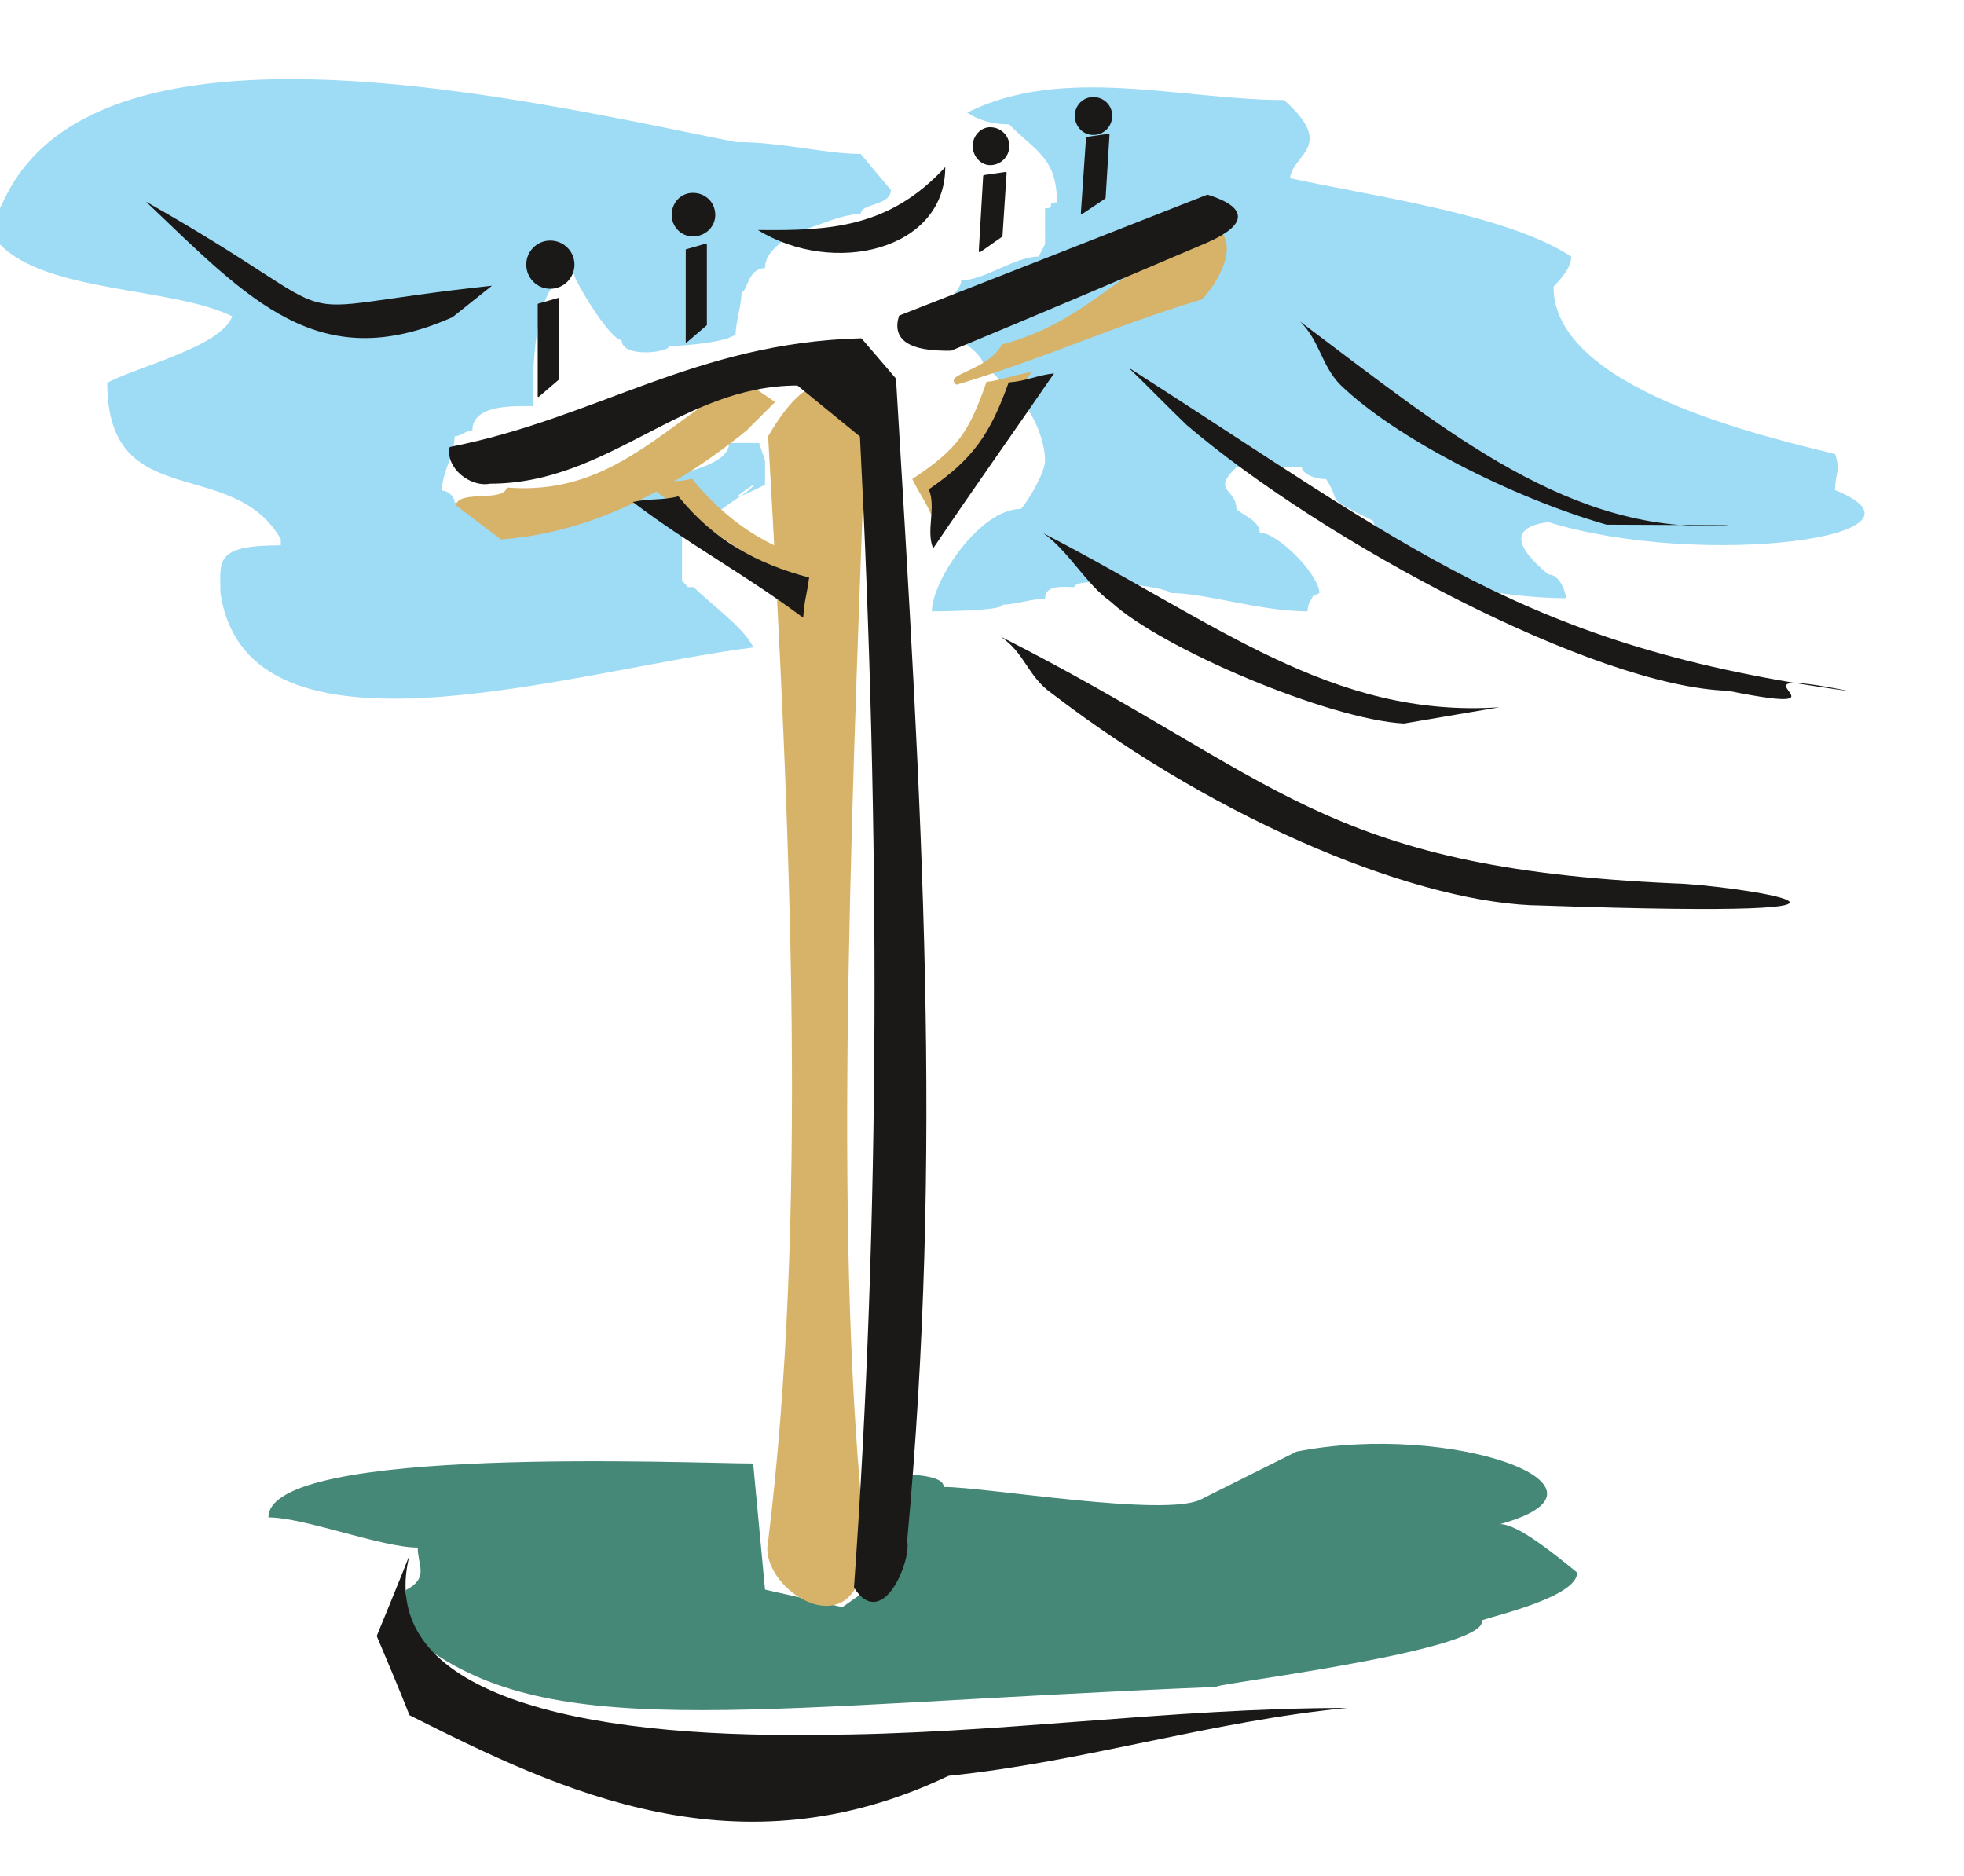 <svg xmlns="http://www.w3.org/2000/svg" xml:space="preserve" width="76.17mm" height="72.75mm" fill-rule="evenodd" stroke-linejoin="round" stroke-width="28.222" preserveAspectRatio="xMidYMid" version="1.2" viewBox="0 0 7617 7275"><defs class="ClipPathGroup"><clipPath id="a" clipPathUnits="userSpaceOnUse"><path d="M0 0h7617v7275H0z"/></clipPath></defs><g class="SlideGroup"><g class="Slide" clip-path="url(#a)"><g class="Page"><g class="com.sun.star.drawing.ClosedBezierShape"><path fill="none" d="M3613 339h3620v2034H3613z" class="BoundingBox"/><path fill="#9EDBF4" d="M3751 437c371-187 833-49 1229-49 203 181 33 209 23 303 322 71 837 139 1091 304 0 46-46 92-69 117 0 395 815 580 1092 649 23 69 0 69 0 140 447 180-518 307-1112 124-140 18-140 87 0 203 45 0 68 69 68 92-185 0-676-43-748-300-198-99-116-58-182-162-49 0-94-23-94-46h-254c-99 96 0 81 0 162 22 23 91 46 91 92 71 0 231 165 231 234l-46 22c46-22 0 0 0 49-185 0-393-71-533-71 0-23-371-69-371-23-43 0-114-11-114 45-48 0-117 23-163 23 0 26-276 26-276 26 0-117 185-397 345-397 23-22 94-139 94-188 0-71-41-180-94-231-69 0-69-117-140-117 0-87-127-110-160-211-23-46 69-92 69-140 91 0 208-92 300-92l25-48V808c46 0 0-23 46-23 0-171-79-196-186-303-23 0-94 0-162-45Z"/></g><g class="com.sun.star.drawing.ClosedBezierShape"><path fill="none" d="M0 307h3456v2404H0z" class="BoundingBox"/><path fill="#9EDBF4" d="M2853 551C2040 388 401 1 22 762L0 807v141c182 188 670 165 901 279-46 117-348 188-485 257 0 513 485 279 673 607v24c-261 0-234 61-234 185 107 712 1371 298 2067 211-36-76-168-170-232-234h-22l-23-25v-186h68c0-23 23-46 23-69-23 46 0 23 46 0 0-25 140-94 140-117-140 92 0 23 45 0v-94l-23-68h-116c0 162-671 162-785 231v23c-71 25-234-23-280-23 0-23-25-46-49-46 0-71 49-140 49-211 23 0 46-23 69-23 0-101 160-94 234-94 0-78-8-513 160-513 0 23 139 257 185 257 0 71 185 48 185 23 54 0 226-15 257-46 0-46 23-114 23-163 23 0 23-93 91-93 0-69 69-92 94-139 69 0 186-71 277-71 0-43 117-30 117-94-10-10-117-139-117-139-140 0-302-46-485-46Z"/></g><g class="com.sun.star.drawing.ClosedBezierShape"><path fill="none" d="M1041 5599h5077v1035H1041z" class="BoundingBox"/><path fill="#458877" d="M2921 5676c-236 0-1880-74-1880 209 139 0 439 117 579 117 0 71 45 117-46 165 0 117 23 163 91 232 511 361 1297 214 3062 143-114 0 1050-135 1020-258 71-23 370-94 370-185-91-74-231-188-299-188 525-144-193-399-790-281l-372 186c-140 69-833-49-996-49 0-48-139-48-162-48l-69 400-162 114-300-68-46-489Z"/></g><g class="com.sun.star.drawing.ClosedBezierShape"><path fill="none" d="M3698 894h1062v599H3698z" class="BoundingBox"/><path fill="#D7B369" d="M4733 894c71 83-28 221-71 267-361 109-590 222-952 331-57-43 117-50 176-156 364-96 486-349 847-442Z"/></g><g class="com.sun.star.drawing.ClosedBezierShape"><path fill="none" d="M1768 1471h1239v622H1768z" class="BoundingBox"/><path fill="#D7B369" d="M2895 1670c-316 256-634 399-952 422-59-43-117-89-175-132 12-62 182-10 198-69 387 30 580-211 908-420 44 27 87 58 132 88-38 39-76 75-111 111Z"/></g><g class="com.sun.star.drawing.ClosedBezierShape"><path fill="none" d="M2976 1492h382v4737h-382z" class="BoundingBox"/><path fill="#D7B369" d="M2979 1692c155-266 280-266 377 0-61 1648-122 3163 0 4286-3 452-420 190-377 0 152-1240 91-2707 0-4286Z"/></g><g class="com.sun.star.drawing.ClosedBezierShape"><path fill="none" d="M1742 1311h1853v4903H1742z" class="BoundingBox"/><path fill="#1B1918" d="M3471 1470c102 1696 183 2991 43 4508 18 66-91 346-198 178 102-1428 102-2919 23-4465-81-66-162-132-245-200-454 0-734 381-1194 381-74 15-167-59-153-135 570-112 951-404 1592-421 46 53 89 104 132 154Z"/><path fill="none" stroke="#1B1918" stroke-linejoin="miter" stroke-width="8" d="M3471 1470c102 1696 183 2991 43 4508 18 66-91 346-198 178 102-1428 102-2919 23-4465-81-66-162-132-245-200-454 0-734 381-1194 381-74 15-167-59-153-135 570-112 951-404 1592-421 46 53 89 104 132 154Z"/></g><g class="com.sun.star.drawing.ClosedBezierShape"><path fill="none" d="M3480 754h1322v608H3480z" class="BoundingBox"/><path fill="#1B1918" d="M3490 1227c397-155 793-311 1193-468 152 48 152 109 0 177-331 141-664 283-995 420-160 3-225-40-198-129Z"/><path fill="none" stroke="#1B1918" stroke-linejoin="miter" stroke-width="8" d="M3490 1227c397-155 793-311 1193-468 152 48 152 109 0 177-331 141-664 283-995 420-160 3-225-40-198-129Z"/></g><g class="com.sun.star.drawing.PolyPolygonShape"><path fill="none" d="M2085 1154h84v390h-84z" class="BoundingBox"/><path fill="#1B1918" d="M2088 1180v357l77-66v-313l-77 22Z"/><path fill="none" stroke="#1B1918" stroke-linejoin="miter" stroke-width="5" d="M2088 1180v357l77-66v-313l-77 22Z"/></g><g class="com.sun.star.drawing.PolyPolygonShape"><path fill="none" d="M2659 943h84v390h-84z" class="BoundingBox"/><path fill="#1B1918" d="M2662 969v357l77-66V947l-77 22Z"/><path fill="none" stroke="#1B1918" stroke-linejoin="miter" stroke-width="5" d="M2662 969v357l77-66V947l-77 22Z"/></g><g class="com.sun.star.drawing.PolyPolygonShape"><path fill="none" d="M4191 518h114v317h-114z" class="BoundingBox"/><path fill="#1B1918" d="m4216 535-20 291 88-59 15-244-83 12Z"/><path fill="none" stroke="#1B1918" stroke-linejoin="miter" stroke-width="8" d="m4216 535-20 291 88-59 15-244-83 12Z"/></g><g class="com.sun.star.drawing.PolyPolygonShape"><path fill="none" d="M3795 666h111v318h-111z" class="BoundingBox"/><path fill="#1B1918" d="m3817 683-17 291 84-59 16-244-83 12Z"/><path fill="none" stroke="#1B1918" stroke-linejoin="miter" stroke-width="8" d="m3817 683-17 291 84-59 16-244-83 12Z"/></g><g class="com.sun.star.drawing.ClosedBezierShape"><path fill="none" d="M2041 933h188v188h-188z" class="BoundingBox"/><path fill="#1B1918" d="M2134 937c50 0 90 40 90 89 0 50-40 90-90 90-49 0-89-40-89-90 0-49 40-89 89-89Z"/><path fill="none" stroke="#1B1918" stroke-linejoin="miter" stroke-width="8" d="M2134 937c50 0 90 40 90 89 0 50-40 90-90 90-49 0-89-40-89-90 0-49 40-89 89-89Z"/></g><g class="com.sun.star.drawing.ClosedBezierShape"><path fill="none" d="M2605 748h170v170h-170z" class="BoundingBox"/><path fill="#1B1918" d="M2687 752c47 0 83 35 83 82 0 43-36 79-83 79-43 0-78-36-78-79 0-47 35-82 78-82Z"/><path fill="none" stroke="#1B1918" stroke-linejoin="miter" stroke-width="8" d="M2687 752c47 0 83 35 83 82 0 43-36 79-83 79-43 0-78-36-78-79 0-47 35-82 78-82Z"/></g><g class="com.sun.star.drawing.ClosedBezierShape"><path fill="none" d="M3772 493h144v149h-144z" class="BoundingBox"/><path fill="#1B1918" d="M3840 498c39 0 70 30 70 68 0 39-31 70-70 70-33 0-63-31-63-70 0-38 30-68 63-68Z"/><path fill="none" stroke="#1B1918" stroke-linejoin="miter" stroke-width="9" d="M3840 498c39 0 70 30 70 68 0 39-31 70-70 70-33 0-63-31-63-70 0-38 30-68 63-68Z"/></g><g class="com.sun.star.drawing.ClosedBezierShape"><path fill="none" d="M4168 376h147v149h-147z" class="BoundingBox"/><path fill="#1B1918" d="M4240 381c39 0 69 30 69 68 0 39-30 70-69 70-37 0-67-31-67-70 0-38 30-68 67-68Z"/><path fill="none" stroke="#1B1918" stroke-linejoin="miter" stroke-width="9" d="M4240 381c39 0 69 30 69 68 0 39-30 70-69 70-37 0-67-31-67-70 0-38 30-68 67-68Z"/></g><g class="com.sun.star.drawing.ClosedBezierShape"><path fill="none" d="M2507 1856h675v481h-675z" class="BoundingBox"/><path fill="#D7B369" d="M2507 1879c228 169 422 286 651 457 7-74 15-79 23-156-204-53-362-157-497-323-66 15-111 7-177 22Z"/></g><g class="com.sun.star.drawing.ClosedBezierShape"><path fill="none" d="M3538 1443h464v553h-464z" class="BoundingBox"/><path fill="#D7B369" d="M4001 1443c-160 236-231 318-390 552-30-66-40-71-73-137 175-117 218-177 288-377 68-8 106-28 175-38Z"/></g><g class="com.sun.star.drawing.ClosedBezierShape"><path fill="none" d="M2454 1925h685v472h-685z" class="BoundingBox"/><path fill="#1B1918" d="M2454 1947c228 172 432 278 661 449 5-73 13-81 23-156-203-53-372-147-507-315-66 17-111 7-177 22Z"/></g><g class="com.sun.star.drawing.ClosedBezierShape"><path fill="none" d="M3602 1448h488v680h-488z" class="BoundingBox"/><path fill="#1B1918" d="M4088 1448c-160 233-309 442-469 679-29-69 13-160-17-229 172-118 238-214 310-415 69-5 110-28 176-35Z"/></g><g class="com.sun.star.drawing.ClosedBezierShape"><path fill="none" d="M4046 2068h1770v739H4046z" class="BoundingBox"/><path fill="#1B1918" d="M4307 2333c197 183 849 458 1138 473l370-63c-651 43-1095-327-1769-675 96 66 167 199 261 265Z"/></g><g class="com.sun.star.drawing.ClosedBezierShape"><path fill="none" d="M566 782h1343v531H566z" class="BoundingBox"/><path fill="#1B1918" d="m1755 1230 153-122c-918 99-455 177-1342-326 401 382 670 679 1189 448Z"/></g><g class="com.sun.star.drawing.ClosedBezierShape"><path fill="none" d="M3881 2469h3062v1058H3881z" class="BoundingBox"/><path fill="#1B1918" d="M4079 2689c661 507 1438 820 1903 823 1637 56 730-81 512-86-1376-61-1530-408-2613-957 96 66 104 154 198 220Z"/></g><g class="com.sun.star.drawing.ClosedBezierShape"><path fill="none" d="M5042 1247h1666v795H5042z" class="BoundingBox"/><path fill="#1B1918" d="M5199 1493c208 202 659 435 1032 542l476 2c-610 44-1093-360-1665-790 76 73 83 172 157 246Z"/></g><g class="com.sun.star.drawing.ClosedBezierShape"><path fill="none" d="M4376 1425h2801v1288H4376z" class="BoundingBox"/><path fill="#1B1918" d="M4602 1648c536 458 1586 1015 2099 1031 553 111-82-109 475 2-1265-170-1711-560-2800-1256 76 73 149 149 226 223Z"/></g><g class="com.sun.star.drawing.ClosedBezierShape"><path fill="none" d="M2939 648h728v334h-728z" class="BoundingBox"/><path fill="#1B1918" d="M3666 648c0 323-433 425-727 244 276 3 509-7 727-244Z"/></g><g class="com.sun.star.drawing.ClosedBezierShape"><path fill="none" d="M1461 6032h3764v1035H1461z" class="BoundingBox"/><path fill="#1B1918" d="M1588 6032c-41 104-84 208-127 313 43 102 86 203 127 307 591 298 1276 624 2091 235 521-53 1019-212 1545-263-696 0-1365 104-2058 104-913 13-1715-154-1578-696Z"/></g></g></g></g></svg>
